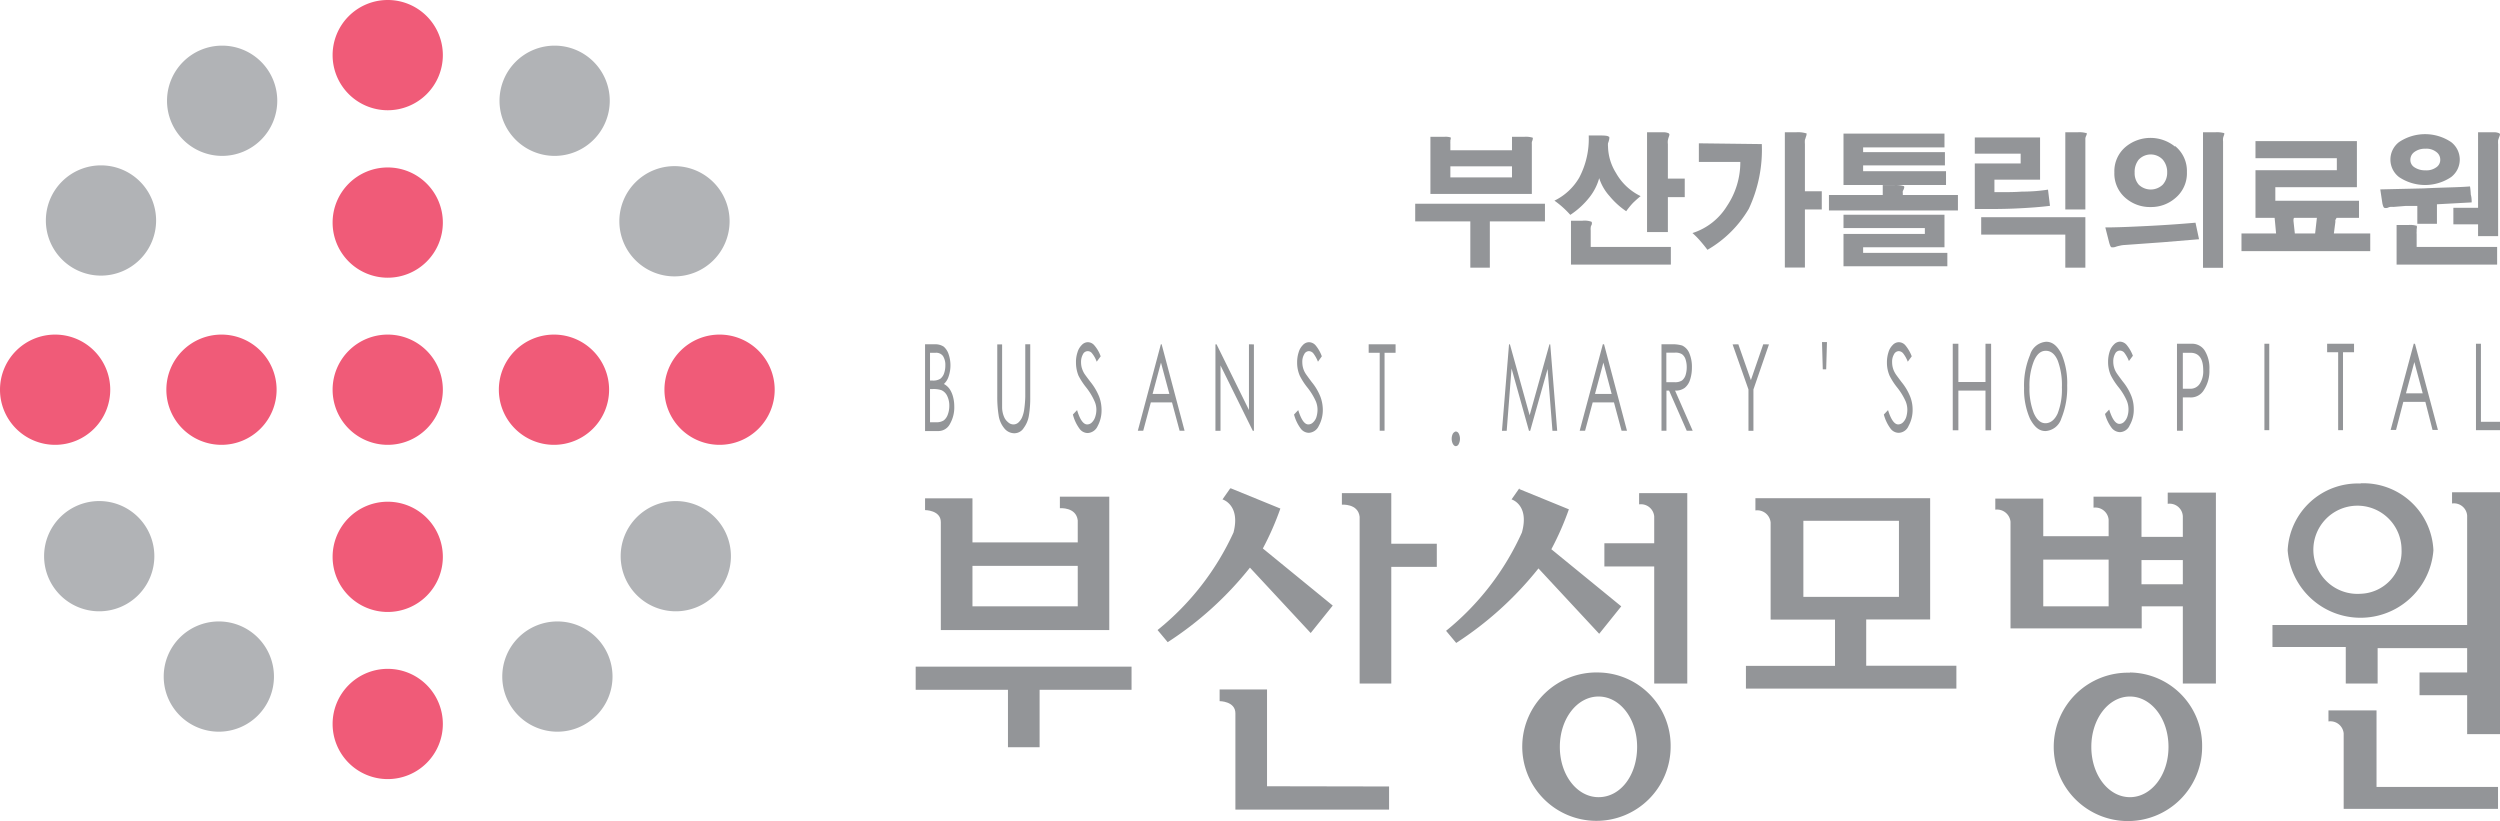 <svg xmlns="http://www.w3.org/2000/svg" viewBox="0 0 226.77 74.47"><defs><style>.cls-1{fill:#b1b3b6;}.cls-1,.cls-2,.cls-3,.cls-4{fill-rule:evenodd;}.cls-2{fill:#f05b78;}.cls-3{fill:#939598;}.cls-4{fill:#949598;}</style></defs><title>logo</title><g id="Layer_2" data-name="Layer 2"><g id="Layer_1-2" data-name="Layer 1"><path class="cls-1" d="M25.15,9.14a5,5,0,1,1-5-5A5,5,0,0,1,25.15,9.14Z"/><path class="cls-1" d="M55.31,9.14a5,5,0,1,1-5-5A5,5,0,0,1,55.31,9.14Z"/><path class="cls-1" d="M14.16,20a5,5,0,1,1-5-5A5,5,0,0,1,14.16,20Z"/><path class="cls-1" d="M66.18,20.07a5,5,0,1,1-5-5A5,5,0,0,1,66.18,20.07Z"/><path class="cls-1" d="M14,50.45a5,5,0,1,1-5-5A5,5,0,0,1,14,50.45Z"/><path class="cls-1" d="M66.3,50.45a5,5,0,1,1-5-5A5,5,0,0,1,66.3,50.45Z"/><path class="cls-1" d="M55.56,61.37a5,5,0,1,1-5-5A5,5,0,0,1,55.56,61.37Z"/><path class="cls-1" d="M24.85,61.37a5,5,0,1,1-5-5A5,5,0,0,1,24.85,61.37Z"/><path class="cls-2" d="M40.17,5a5,5,0,1,1-5-5A5,5,0,0,1,40.17,5Z"/><path class="cls-2" d="M40.17,20.19a5,5,0,1,1-5-5A5,5,0,0,1,40.17,20.19Z"/><path class="cls-2" d="M40.17,35.35a5,5,0,1,1-5-5A5,5,0,0,1,40.17,35.35Z"/><path class="cls-2" d="M55.25,35.35a5,5,0,1,1-5-5A5,5,0,0,1,55.25,35.35Z"/><path class="cls-2" d="M70.27,35.35a5,5,0,1,1-5-5A5,5,0,0,1,70.27,35.35Z"/><path class="cls-2" d="M25.09,35.35a5,5,0,1,1-5-5A5,5,0,0,1,25.09,35.35Z"/><path class="cls-2" d="M10,35.35a5,5,0,1,1-5-5A5,5,0,0,1,10,35.35Z"/><path class="cls-2" d="M40.17,50.51a5,5,0,1,1-5-5A5,5,0,0,1,40.17,50.51Z"/><path class="cls-2" d="M40.17,65.67a5,5,0,1,1-5-5A5,5,0,0,1,40.17,65.67Z"/><polygon class="cls-3" points="102.64 60.47 83.06 60.47 83.06 62.57 91.43 62.57 91.43 67.78 94.3 67.78 94.3 62.57 102.64 62.57 102.64 60.47 102.64 60.47"/><path class="cls-3" d="M88.21,51.33h9.55V55H88.21V51.33Zm7.93-6.28V46.1h0s1.47-.13,1.62,1.1h0v2H88.21v-4h-4.3v1.07h0s1.43,0,1.43,1.09h0v9.79h15.28V45.05Z"/><path class="cls-3" d="M114.93,71.32V62.54h-4.3V63.6h0s1.43,0,1.43,1.1h0v0l0,8.74H126v-2.1Z"/><path class="cls-3" d="M130.33,49.32H126.2V44.73h-4.48v1.05h0s1.47-.13,1.61,1.1h0V62h2.87V51.42h4.13v-2.1Z"/><path class="cls-3" d="M111.59,44.3l-.7,1h0s1.65.48,1,3A24.37,24.37,0,0,1,105,57.15h0l.92,1.1h0a31.08,31.08,0,0,0,7.46-6.76h0l5.51,5.93,2-2.49-6.34-5.18h0a26.13,26.13,0,0,0,1.59-3.62h0l-4.48-1.83Z"/><path class="cls-3" d="M148.68,44.75v1h0a1.21,1.21,0,0,1,1.37,1.09h0v2.44h-4.52v2.1h4.52V62h3V44.73l-4.35,0Z"/><path class="cls-3" d="M137.81,44.3l-.7,1h0s1.64.48.94,3a24.28,24.28,0,0,1-6.88,8.92h0l.92,1.1h0a31.08,31.08,0,0,0,7.46-6.76h0l5.51,5.93,2-2.49-6.34-5.18h0a26.13,26.13,0,0,0,1.59-3.62h0l-4.48-1.83Z"/><path class="cls-3" d="M145,72.31c-1.94,0-3.51-2-3.51-4.56s1.57-4.57,3.51-4.57,3.5,2,3.5,4.57S147,72.31,145,72.31ZM145,61a6.73,6.73,0,1,0,6.54,6.73A6.64,6.64,0,0,0,145,61Z"/><path class="cls-3" d="M193.2,72.31c-1.93,0-3.5-2-3.5-4.56s1.57-4.57,3.5-4.57,3.5,2,3.5,4.57-1.57,4.56-3.5,4.56Zm0-11.29a6.73,6.73,0,1,0,6.55,6.73A6.64,6.64,0,0,0,193.2,61Z"/><path class="cls-3" d="M198,53h-3.75v-2.2H198V53Zm-6.73,2h-5.93V50.76h5.93V55Zm5.36-10.3v1h0A1.2,1.2,0,0,1,198,46.84h0V48.7h-3.75V45.05l-4.35,0v1h0a1.21,1.21,0,0,1,1.37,1.09h0v1.5h-5.93V45.23l-4.35,0v1h0a1.23,1.23,0,0,1,1.38,1.1h0l0,9.67h11.9V55H198v7h3V44.68l-4.35,0Z"/><path class="cls-3" d="M163.58,54.14v-6.9h8.67v6.9Zm5.7,6.25v-4.2h5.8v-11H159.23v1.11h0a1.22,1.22,0,0,1,1.38,1.1h0v8.8h5.84v4.2h-8.08v2.06h19.09V60.39Z"/><path class="cls-3" d="M226.57,71.38h-11V64.44l-4.36,0v1h0a1.21,1.21,0,0,1,1.38,1.09h0v6.84h14V71.38Z"/><path class="cls-3" d="M222.42,44.67v1h0a1.2,1.2,0,0,1,1.37,1.09h0v9.93H206.13v2h6.65V62h2.89V58.79h8.12V61h-4.32v2.06h4.32v3.53h3V44.65l-4.35,0Z"/><path class="cls-3" d="M214.12,53.86a4,4,0,1,1,3.72-4,3.84,3.84,0,0,1-3.72,4Zm0-10a6.36,6.36,0,0,0-6.61,6.06,6.63,6.63,0,0,0,13.22,0A6.36,6.36,0,0,0,214.12,43.84Z"/><path class="cls-3" d="M131.56,16.09h5.59v-1h-5.59v1Zm0-3.61c.05,0,.05.11,0,.24l0,.14a.91.91,0,0,0,0,.17h0v.6h5.59V12.41h1.11a2.13,2.13,0,0,1,.74.07q.08,0,0,.27a.53.53,0,0,0-.05.15,1.5,1.5,0,0,0,0,.2h0v4.49h-9.2V12.41H131a1.57,1.57,0,0,1,.63.07Zm8.58,6v1.6h-5v4.2h-1.77v-4.2h-5v-1.6Z"/><path class="cls-3" d="M151,12a1.2,1.2,0,0,1,.34.08.16.16,0,0,1,.09.14,1,1,0,0,1-.07.23,2.75,2.75,0,0,0-.07.27,1.34,1.34,0,0,0,0,.35h0V16.2h1.53v1.68h-1.53v3.17H149.4V12H151Zm-6.62,8.12a1.86,1.86,0,0,0-.83-.1h-1.05V24h9.06v-1.6h-7.27V20.9h0a1.07,1.07,0,0,1,0-.25s0-.12.06-.21.07-.29,0-.33Zm1.56-7.72c.06,0,.05.17,0,.35s-.06.18-.08.24a1.71,1.71,0,0,0,0,.31,4.72,4.72,0,0,0,.73,2.4,5.1,5.1,0,0,0,2.23,2.09c-.23.18-.46.39-.7.62a7.39,7.39,0,0,0-.61.75,7.06,7.06,0,0,1-1.5-1.36,4.48,4.48,0,0,1-.95-1.64,4.91,4.91,0,0,1-.87,1.72,7.36,7.36,0,0,1-1.75,1.61A8.61,8.61,0,0,0,141,18.2a5.26,5.26,0,0,0,2.25-2.09,7.55,7.55,0,0,0,.86-3.82h1.1C145.6,12.29,145.84,12.32,145.91,12.39Z"/><path class="cls-3" d="M163.81,12.07c.08,0,.08.16,0,.34a2.34,2.34,0,0,1-.09.28,2.22,2.22,0,0,0,0,.37h0v4.29h1.53V19h-1.53v5.27h-1.82V12h1a2.58,2.58,0,0,1,.92.09Zm-4,1a12.62,12.62,0,0,1-1.18,5.87,10.34,10.34,0,0,1-3.75,3.72c-.21-.28-.43-.55-.64-.79a7.15,7.15,0,0,0-.72-.73,5.71,5.71,0,0,0,3.13-2.45,7.12,7.12,0,0,0,1.21-4H154.1V13Z"/><path class="cls-3" d="M176.38,19.48v2.95H169v.51h7.64v1.21h-9.42V21.22h7.38v-.53h-7.38V19.48Zm0-7.36v1.25H169v.43h7.42V15H169v.53h7.52v1.25h-9.3V12.12Zm-3.7,4.76a2.55,2.55,0,0,0-.9-.09h-1v.9H165.9v1.4h11.7v-1.4h-5v-.17h0a.63.63,0,0,1,0-.19h0l.08-.16h0C172.75,17,172.75,16.92,172.68,16.88Z"/><path class="cls-3" d="M189.23,12.05c.07,0,.08.12,0,.27a1,1,0,0,0-.07.21c0,.11,0,.21,0,.31h0V19h-1.82V12h1.1a2.3,2.3,0,0,1,.79.07Zm-.07,7.65v4.58h-1.82v-3h-7.63V19.7Zm-4.11-7.23V16.3h-4.14v1.13h.49c.68,0,1.35,0,2-.05q1.26,0,2.37-.18h0l.18,1.47h0c-.87.11-1.83.18-2.86.23q-1.17.06-2.67.06h-1.29V14.83h4.16v-.89h-4.16V12.47Z"/><path class="cls-3" d="M201.71,12.05c.07,0,.07.12,0,.27a1.89,1.89,0,0,0-.06.21,1.67,1.67,0,0,0,0,.31h0V24.29h-1.82V12h1.09a2.34,2.34,0,0,1,.8.07ZM194,14.48a1.76,1.76,0,0,0-.37,1.17,1.59,1.59,0,0,0,.37,1.1,1.57,1.57,0,0,0,2.18,0,1.6,1.6,0,0,0,.4-1.1,1.73,1.73,0,0,0-.4-1.17,1.5,1.5,0,0,0-2.18,0Zm3.3-1.23a2.9,2.9,0,0,1,1.07,2.35A2.92,2.92,0,0,1,197.28,18a3.33,3.33,0,0,1-2.2.78,3.37,3.37,0,0,1-2.23-.78,2.91,2.91,0,0,1-1.06-2.36,2.89,2.89,0,0,1,1.06-2.35,3.53,3.53,0,0,1,4.43,0Zm-3.15,7.28c1.77-.08,3.42-.19,5-.33h0l.32,1.5h0l-3.24.27-3.47.25a2.41,2.41,0,0,0-.49.07,2.51,2.51,0,0,0-.34.09.77.77,0,0,1-.39.05c-.08,0-.15-.18-.22-.42h0l-.35-1.38h0C191.68,20.63,192.74,20.6,194.13,20.53Z"/><path class="cls-3" d="M208.1,19.46c.07.05.08.14,0,.27a.54.54,0,0,0-.06.16,1.1,1.1,0,0,0,0,.18h0l.12,1.11H210l.2-1.77H211a2.26,2.26,0,0,1,.92.11c.07,0,.07.14,0,.29l-.08.14a.42.42,0,0,0,0,.16h0l-.14,1.07H215v1.6H203.32v-1.6h3.14l-.17-1.82h1A2.16,2.16,0,0,1,208.1,19.46Z"/><polygon class="cls-3" points="213.79 12.8 213.79 16.98 206.39 16.98 206.39 18.21 213.98 18.21 213.98 19.76 204.59 19.76 204.59 15.44 211.97 15.44 211.97 14.35 204.59 14.35 204.59 12.8 213.79 12.8 213.79 12.8"/><path class="cls-3" d="M226.35,12a1.11,1.11,0,0,1,.33.08.14.14,0,0,1,.09.13,1.26,1.26,0,0,1-.08.23l-.09.27a2.53,2.53,0,0,0,0,.38h0v8.33h-1.82V20.35h-2.24v-1.5h2.24V12h1.6ZM219,13.79a.86.86,0,0,0-.36.71.78.78,0,0,0,.36.67,1.73,1.73,0,0,0,1,.28,1.52,1.52,0,0,0,1-.28.8.8,0,0,0,.35-.67.85.85,0,0,0-.35-.71,1.45,1.45,0,0,0-1-.3,1.6,1.6,0,0,0-1,.3Zm.27,6.71a2,2,0,0,0-.8-.09h-1.08V24h9.12v-1.6h-7.3V21.23h0a1,1,0,0,1,0-.23s0-.1,0-.18.06-.26,0-.32Zm3.07-7.61a4.24,4.24,0,0,0-4.73,0,2,2,0,0,0,0,3.17,4.24,4.24,0,0,0,4.73,0,2,2,0,0,0,0-3.17Zm-2.53,4.2-3.9.09h0l.19,1.26h0c.05.23.1.36.17.41a.53.53,0,0,0,.3,0,1.27,1.27,0,0,1,.23-.08,1.54,1.54,0,0,1,.3,0l1.11-.09,1.06,0h0v1.62h1.78V18.53l3.15-.17h0c0-.19,0-.43-.08-.72a6.42,6.42,0,0,0-.07-.73C223,17,221.54,17,219.84,17.09Z"/><polygon class="cls-4" points="180.61 39.03 180.1 39.03 180.1 35.43 177.64 35.43 177.64 39.03 177.13 39.03 177.13 31.18 177.64 31.18 177.64 34.65 180.1 34.65 180.1 31.18 180.61 31.18 180.61 39.03 180.61 39.03"/><path class="cls-4" d="M184.09,35.12a6.1,6.1,0,0,0,.39,2.35c.27.61.62.92,1.06.92s.83-.29,1.1-.87a6,6,0,0,0,.39-2.39,6.33,6.33,0,0,0-.38-2.43c-.25-.58-.61-.88-1.08-.88s-.81.31-1.08.93a6,6,0,0,0-.4,2.37Zm-.49.08a7.15,7.15,0,0,1,.54-3A1.65,1.65,0,0,1,185.61,31c.57,0,1,.37,1.38,1.1a6.71,6.71,0,0,1,.52,2.86,7.32,7.32,0,0,1-.53,3,1.61,1.61,0,0,1-1.44,1.14c-.58,0-1-.37-1.4-1.11A6.54,6.54,0,0,1,183.6,35.2Z"/><path class="cls-4" d="M198,32v3.26h.62a1,1,0,0,0,.91-.44,2.08,2.08,0,0,0,.32-1.24c0-1.05-.39-1.58-1.16-1.58H198Zm0,4.07v3h-.53V31.18h1.32a1.36,1.36,0,0,1,1.19.61,3,3,0,0,1,.43,1.73,3.14,3.14,0,0,1-.5,1.86,1.37,1.37,0,0,1-1.25.67H198Z"/><path class="cls-3" d="M84.36,35.3v3h.55a1.18,1.18,0,0,0,.7-.17,1.15,1.15,0,0,0,.36-.52,2.21,2.21,0,0,0,.14-.78,2,2,0,0,0-.19-.91,1.05,1.05,0,0,0-.53-.53,2.28,2.28,0,0,0-.78-.1h-.25Zm0-3.3v2.52h.25a1.22,1.22,0,0,0,.68-.16,1.06,1.06,0,0,0,.34-.48,2.11,2.11,0,0,0,.12-.73,1.51,1.51,0,0,0-.21-.85.76.76,0,0,0-.67-.3h-.51Zm-.45-.77h.88a1.36,1.36,0,0,1,.82.22,1.55,1.55,0,0,1,.44.69,3.12,3.12,0,0,1,0,2,1.57,1.57,0,0,1-.43.69,1.52,1.52,0,0,1,.54.49,2.36,2.36,0,0,1,.29.68,3.32,3.32,0,0,1,.11.86,3,3,0,0,1-.39,1.59,1.18,1.18,0,0,1-1.06.65H83.91V31.23Z"/><path class="cls-3" d="M90.46,31.24h.44V36h0c0,.56,0,.91,0,1a2.27,2.27,0,0,0,.16.77,1.21,1.21,0,0,0,.37.52.73.73,0,0,0,.5.21.68.68,0,0,0,.43-.16,1.41,1.41,0,0,0,.34-.46,2.88,2.88,0,0,0,.2-.71A10.5,10.5,0,0,0,93,36h0V31.23h.45V36h0a9.64,9.64,0,0,1-.12,1.69,2.54,2.54,0,0,1-.47,1.13,1,1,0,0,1-.84.48,1.17,1.17,0,0,1-.93-.46,2.36,2.36,0,0,1-.51-1.19A10.44,10.44,0,0,1,90.46,36h0V31.24Z"/><path class="cls-3" d="M97.32,37.6l.38-.4h0c.26.87.57,1.3.92,1.3a.61.61,0,0,0,.42-.18,1.2,1.2,0,0,0,.3-.49,2.08,2.08,0,0,0,.11-.66,1.85,1.85,0,0,0-.16-.76,5.73,5.73,0,0,0-.76-1.26,6.4,6.4,0,0,1-.7-1.07,3.17,3.17,0,0,1-.23-1.2,2.75,2.75,0,0,1,.14-.93,1.53,1.53,0,0,1,.39-.66.76.76,0,0,1,.55-.25.78.78,0,0,1,.58.28,3.08,3.08,0,0,1,.58,1h0l-.36.49h0a2.57,2.57,0,0,0-.43-.77.48.48,0,0,0-.82.1,1.41,1.41,0,0,0-.17.71,2,2,0,0,0,.06.49,2.24,2.24,0,0,0,.22.52c.06.1.25.36.58.79A5.28,5.28,0,0,1,99.71,36a3.46,3.46,0,0,1,.21,1.18,3,3,0,0,1-.36,1.48,1.05,1.05,0,0,1-.9.62.93.93,0,0,1-.73-.38A3.71,3.71,0,0,1,97.32,37.6Z"/><path class="cls-3" d="M105.31,32.89l-.76,2.84h1.52l-.76-2.84Zm.06-1.66,2.08,7.84H107l-.69-2.57h-1.92l-.69,2.57h-.49l2.09-7.84Z"/><polygon class="cls-3" points="110.25 39.08 110.25 31.24 110.35 31.23 113.29 37.19 113.29 31.23 113.74 31.24 113.74 39.08 113.64 39.08 110.71 33.15 110.71 39.08 110.25 39.08 110.25 39.08"/><path class="cls-3" d="M117.38,37.6l.38-.4h0c.27.87.57,1.3.92,1.3a.61.61,0,0,0,.42-.18,1.12,1.12,0,0,0,.31-.49,2.39,2.39,0,0,0,.1-.66,2,2,0,0,0-.15-.76,5.83,5.83,0,0,0-.77-1.26,6.15,6.15,0,0,1-.69-1.07,3,3,0,0,1-.24-1.2,3,3,0,0,1,.14-.93,1.53,1.53,0,0,1,.39-.66.76.76,0,0,1,.55-.25.82.82,0,0,1,.59.28,3.29,3.29,0,0,1,.57,1h0l-.35.49h0a3.12,3.12,0,0,0-.43-.77.56.56,0,0,0-.39-.19.49.49,0,0,0-.43.29,1.31,1.31,0,0,0-.17.71,2,2,0,0,0,.06.49,1.88,1.88,0,0,0,.22.52c.06.1.25.36.57.79a5,5,0,0,1,.79,1.33,3.47,3.47,0,0,1,.22,1.18,3,3,0,0,1-.37,1.48,1.05,1.05,0,0,1-.9.62.93.93,0,0,1-.73-.38A3.71,3.71,0,0,1,117.38,37.6Z"/><polygon class="cls-3" points="124.15 32 124.15 31.23 126.59 31.23 126.59 32 125.59 32 125.59 39.07 125.15 39.07 125.15 32 124.15 32 124.15 32"/><path class="cls-3" d="M132.06,39.14a.32.32,0,0,1,.26.19,1,1,0,0,1,.11.47,1,1,0,0,1-.11.47.31.31,0,0,1-.26.2c-.11,0-.19-.07-.27-.2a1,1,0,0,1-.11-.47,1,1,0,0,1,.11-.47C131.87,39.21,132,39.14,132.06,39.14Z"/><polygon class="cls-3" points="136.24 39.08 136.88 31.24 136.96 31.23 138.75 37.67 140.55 31.23 140.62 31.24 141.25 39.08 140.82 39.08 140.38 33.47 138.8 39.08 138.69 39.08 137.11 33.42 136.67 39.08 136.24 39.08 136.24 39.08"/><path class="cls-3" d="M145.44,32.89l-.76,2.84h1.51l-.75-2.84Zm.06-1.66,2.08,7.84h-.49l-.69-2.57h-1.93l-.69,2.57h-.49l2.1-7.84Z"/><path class="cls-3" d="M151.15,32v2.67h.75a1.17,1.17,0,0,0,.66-.15,1,1,0,0,0,.33-.48,2.38,2.38,0,0,0,.11-.73,2.27,2.27,0,0,0-.11-.72.92.92,0,0,0-.32-.46,1.1,1.1,0,0,0-.65-.14h-.77Zm-.45-.77h.88a3.08,3.08,0,0,1,1,.11,1.3,1.3,0,0,1,.65.69,3.1,3.1,0,0,1,.24,1.29,3.53,3.53,0,0,1-.17,1.13,1.51,1.51,0,0,1-.48.73,1.36,1.36,0,0,1-.88.25h0l1.6,3.64H153l-1.6-3.64h-.24v3.64h-.45V31.23Z"/><polygon class="cls-3" points="157.16 31.24 157.68 31.23 158.82 34.48 159.94 31.23 160.46 31.24 159.05 35.33 159.05 39.08 158.6 39.08 158.6 35.33 157.16 31.24 157.16 31.24"/><polygon class="cls-3" points="165.65 33.5 165.34 33.5 165.27 31.03 165.72 31.03 165.65 33.5 165.65 33.5"/><path class="cls-3" d="M170.88,37.6l.38-.4h0c.27.87.58,1.3.93,1.3a.65.65,0,0,0,.42-.18,1.2,1.2,0,0,0,.3-.49,2.39,2.39,0,0,0,.1-.66,2,2,0,0,0-.15-.76,5.83,5.83,0,0,0-.77-1.26,6.15,6.15,0,0,1-.69-1.07,3,3,0,0,1-.24-1.2,3,3,0,0,1,.14-.93,1.53,1.53,0,0,1,.39-.66.76.76,0,0,1,.55-.25.8.8,0,0,1,.59.28,3.49,3.49,0,0,1,.58,1h0l-.36.49h0a2.82,2.82,0,0,0-.43-.77.56.56,0,0,0-.39-.19.5.5,0,0,0-.43.29,1.31,1.31,0,0,0-.17.71,2,2,0,0,0,.06.49,1.88,1.88,0,0,0,.22.52c.05.1.25.36.57.79a5,5,0,0,1,.79,1.33,3.24,3.24,0,0,1,.22,1.18,3,3,0,0,1-.37,1.48,1,1,0,0,1-.9.62.93.93,0,0,1-.73-.38A3.71,3.71,0,0,1,170.88,37.6Z"/><path class="cls-3" d="M190.94,37.55l.38-.4h0c.27.87.58,1.3.93,1.3a.61.61,0,0,0,.42-.18,1.2,1.2,0,0,0,.3-.49,2,2,0,0,0,.1-.65,2,2,0,0,0-.15-.77,5.46,5.46,0,0,0-.77-1.26,6.15,6.15,0,0,1-.69-1.07,3,3,0,0,1-.24-1.2,3,3,0,0,1,.14-.93,1.54,1.54,0,0,1,.4-.66.78.78,0,0,1,.54-.25.84.84,0,0,1,.59.28,3.43,3.43,0,0,1,.58,1h0l-.36.48h0a3,3,0,0,0-.43-.77.54.54,0,0,0-.38-.18.49.49,0,0,0-.44.28,1.41,1.41,0,0,0-.17.71,1.93,1.93,0,0,0,.06.49,1.88,1.88,0,0,0,.22.52c.06.1.25.36.57.79a5,5,0,0,1,.79,1.33,3.24,3.24,0,0,1,.22,1.18,2.83,2.83,0,0,1-.37,1.48,1,1,0,0,1-.89.62,1,1,0,0,1-.74-.38A3.71,3.71,0,0,1,190.94,37.55Z"/><polygon class="cls-3" points="205.4 31.18 205.84 31.18 205.84 39.02 205.4 39.02 205.4 31.18 205.4 31.18"/><polygon class="cls-3" points="211.09 31.95 211.09 31.18 213.53 31.18 213.53 31.95 212.53 31.95 212.53 39.02 212.09 39.02 212.09 31.95 211.09 31.95 211.09 31.95"/><path class="cls-3" d="M219,32.84l-.76,2.84h1.52L219,32.84Zm.06-1.65L221.14,39h-.49L220,36.45H218L217.34,39h-.49l2.1-7.83Z"/><polygon class="cls-3" points="224.59 31.18 225.04 31.18 225.04 38.26 226.77 38.26 226.77 39.02 224.59 39.02 224.59 31.18 224.59 31.18"/></g></g></svg>